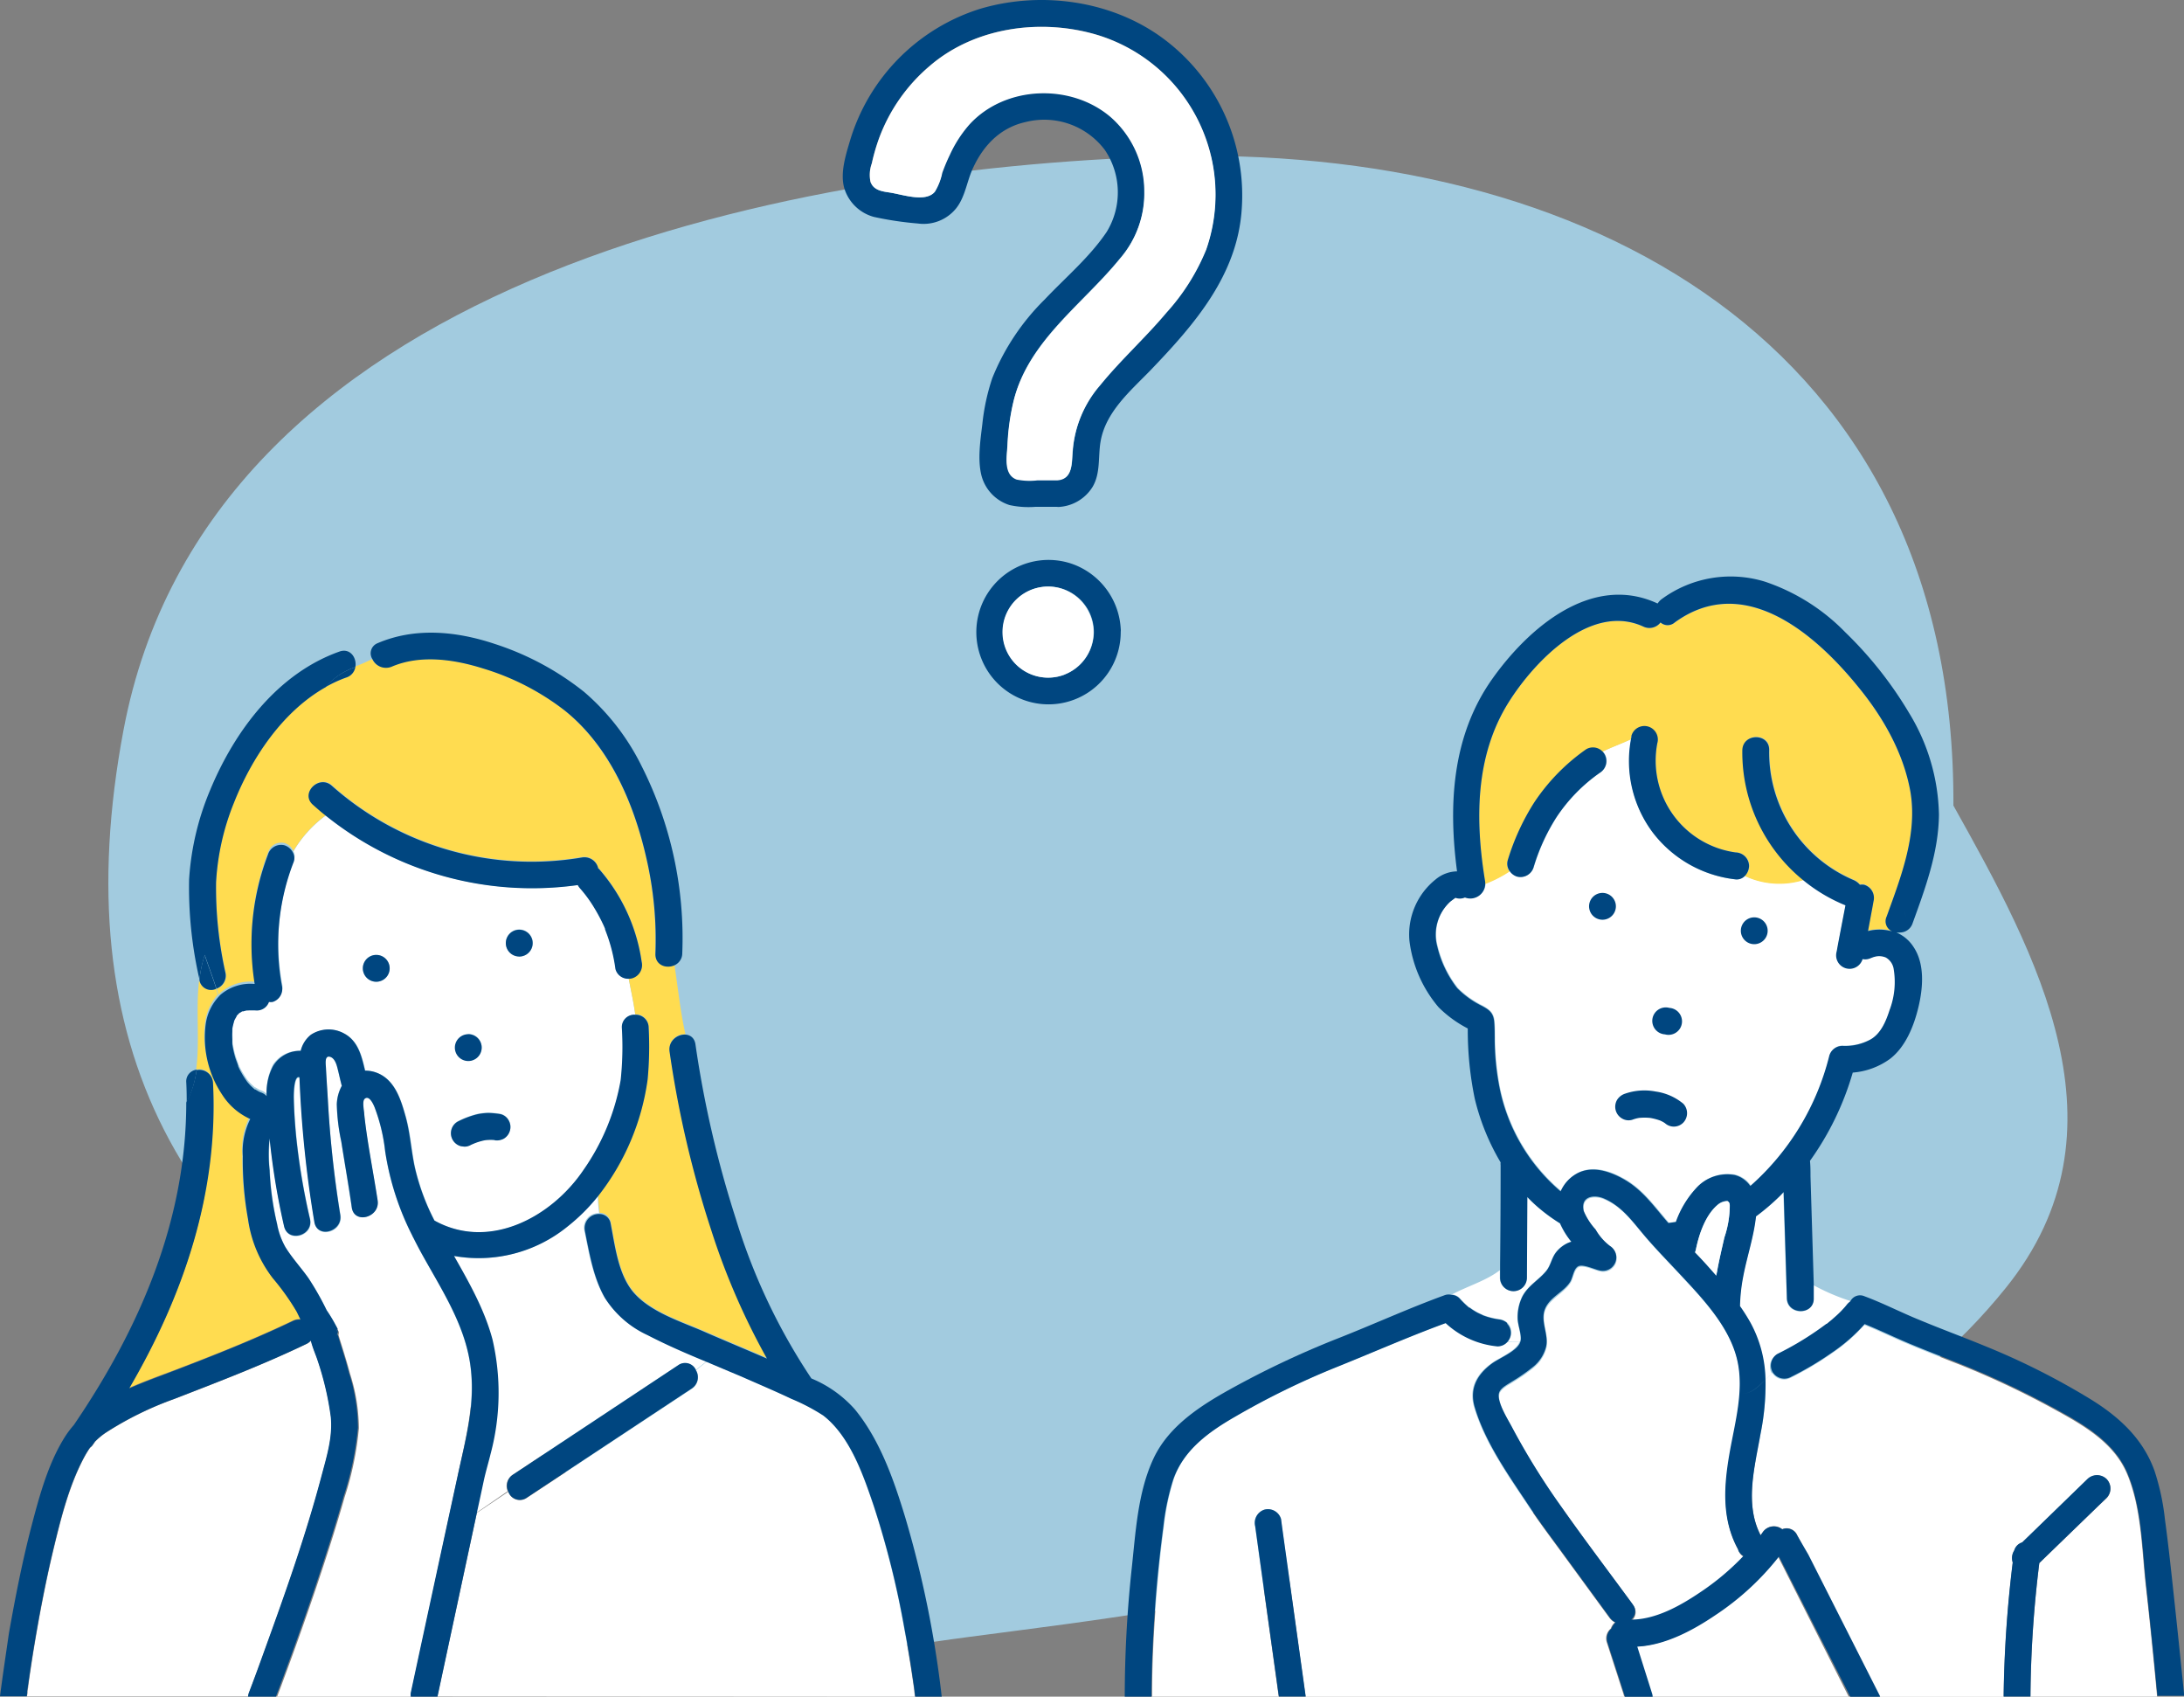 <svg xmlns="http://www.w3.org/2000/svg" viewBox="0 0 293.13 227.66"><rect x="0" y="0" width="293.13" height="227.66" fill="#808080" stroke="none"/><defs><style>.cls-1{fill:#a2cbdf;}.cls-2{fill:#004680;}.cls-3{fill:#fff;}.cls-4{fill:#ffdc50;}.cls-5{fill:#78c8c8;}</style></defs><g id="レイヤー_2" data-name="レイヤー 2"><g id="レイヤー_1-2" data-name="レイヤー 1"><path class="cls-1" d="M16.57,98C27.84,38.05,104.36,22.64,156.18,21c56.58-1.76,106.31,24.87,106,87.09,11.18,20,24.15,43.56,7,64.76-25.82,32-59.15,24.45-94.72,38.77-10.48,4.22-37.88,7-49.06,8.67-26.26,3.87-43.08-21.67-64.21-32.53C24.17,168.75,8.62,140.28,16.57,98Z"/><path class="cls-2" d="M137.68,16.37a10.18,10.18,0,0,1,10.6,3.74,10.16,10.16,0,0,1,.26,11c-2.27,3.38-5.52,6.11-8.3,9.05a31.14,31.14,0,0,0-7.06,10.58,28.63,28.63,0,0,0-1.33,6.14c-.26,2.16-.66,4.75-.13,6.89a5.65,5.65,0,0,0,3.78,4,11.93,11.93,0,0,0,3.43.24l2.93,0a1.87,1.87,0,0,0,.42,0,5.7,5.7,0,0,0,4.35-2.66c1.1-1.83.74-4.05,1.08-6.07.67-4,4-6.81,6.68-9.57,5.89-6.14,11.68-12.74,12.27-21.63A26.19,26.19,0,0,0,156.48,5.44c-6.93-5.33-16.59-6.73-24.92-4.26a26.5,26.5,0,0,0-17.47,17.68c-.59,2-1.34,4.33-.78,6.37a5.71,5.71,0,0,0,4,3.88,44.74,44.74,0,0,0,5.89.88,5.61,5.61,0,0,0,5.15-2.06c1.23-1.56,1.43-3.71,2.29-5.48C132.05,19.43,134.33,17.1,137.68,16.37Zm-12.21,9.36c-1.24,1.49-4.37.35-6.07.1-1-.15-2.13-.3-2.56-1.41a4.52,4.52,0,0,1,.17-2.49,26.69,26.69,0,0,1,.93-3.25,23.28,23.28,0,0,1,6.88-9.86c6-5.16,14.83-6.37,22.33-4.17a22.39,22.39,0,0,1,14.74,28.76,28.63,28.63,0,0,1-5.33,8.45c-2.82,3.36-6.1,6.31-8.87,9.71A15.29,15.29,0,0,0,144,60.44c-.15,1.6.07,3.8-2.1,3.92l-2.64,0a8.87,8.87,0,0,1-2.77-.11c-1.81-.66-1.31-3.13-1.24-4.59a31,31,0,0,1,.84-6c2-8,9.26-12.86,14.24-19a13.45,13.45,0,0,0,3.29-9.07,13.26,13.26,0,0,0-4.54-10c-5.34-4.51-14.13-4.18-18.91,1a16.55,16.55,0,0,0-2.73,4.13c-.36.78-.69,1.58-1,2.38A7.79,7.79,0,0,1,125.47,25.73Z"/><path class="cls-2" d="M144,75.7a9.69,9.69,0,0,0-10.7,2.9,9.69,9.69,0,1,0,17.12,6.18,1.87,1.87,0,0,0,0-.42A9.81,9.81,0,0,0,144,75.7Zm-1.08,14.81a6.11,6.11,0,1,1,3.9-5.73A6.16,6.16,0,0,1,142.87,90.51Z"/><path class="cls-3" d="M233.35,208.11a.2.2,0,0,1,0-.08c-2.29-4.09-1.91-8.67-1.12-13.13.7-4,1.91-8.22,1-12.25-1-4.54-4.73-8.38-7.82-11.69-1.64-1.76-3.32-3.47-4.87-5.32s-2.9-3.72-5.18-4.69c-1.34-.58-3.21-.36-2.74,1.67a8.69,8.69,0,0,0,1.59,2.47,7.27,7.27,0,0,0,1.94,2.22,1.81,1.81,0,0,1-1.39,3.29c-.66-.13-2.28-.89-2.88-.56s-.71,1.49-1.07,2.07c-.86,1.4-2.82,2.17-3.41,3.71s.54,3.31.17,5a5.06,5.06,0,0,1-1.74,2.71,24.27,24.27,0,0,1-2.88,2c-.53.34-1.35.75-1.64,1.35-.52,1.1,1.09,3.61,1.64,4.66a95.5,95.5,0,0,0,6.47,10.48c3.16,4.51,6.51,8.91,9.76,13.35l.05.08a1.44,1.44,0,0,1-.24,2c3.32,0,6.6-1.86,9.3-3.69a34,34,0,0,0,5.77-4.85A1.7,1.7,0,0,1,233.35,208.11Z"/><path class="cls-3" d="M253.16,128.42a2.29,2.29,0,0,0-1.57-.08c-.24.06-.58.23-.37.12a1.77,1.77,0,0,1-1.19.17,1.8,1.8,0,0,1-3.47-1l.18-1q.48-2.61,1-5.21a22,22,0,0,1-5.69-3.39,10.88,10.88,0,0,1-7.9-.55A1.48,1.48,0,0,1,233,118a16.24,16.24,0,0,1-11.2-6.33,16,16,0,0,1-2.83-12.52c-1.3.61-2.64,1.08-3.86,1.68a2,2,0,0,1,.3.37,1.85,1.85,0,0,1-.64,2.46,22.27,22.27,0,0,0-5.85,6,26.65,26.65,0,0,0-3.05,6.68,1.84,1.84,0,0,1-2.21,1.26,1.86,1.86,0,0,1-1-.75,16.69,16.69,0,0,1-3.26,1.67,2,2,0,0,1-2.72,1.83,1.73,1.73,0,0,1-1.25.05l-.05,0s-.58.42-.74.57a6,6,0,0,0-1.69,5.89,14.61,14.61,0,0,0,2.7,5.66,12.29,12.29,0,0,0,3.32,2.38c.89.52,1.48.9,1.62,2,.09.75.05,1.55.08,2.31a35.09,35.09,0,0,0,.66,6.71,24.59,24.59,0,0,0,8.21,13.88,5,5,0,0,1,2.37-2.49c2.08-1,4.5-.1,6.35,1,2.41,1.44,3.93,3.67,5.74,5.74l1-.14a13.2,13.2,0,0,1,2.71-4.52,5.62,5.62,0,0,1,5.18-1.79,3.63,3.63,0,0,1,2.11,1.48,34.36,34.36,0,0,0,10.6-17.48,1.82,1.82,0,0,1,1.73-1.32,7.1,7.1,0,0,0,3.81-.86c1.41-.83,2.09-2.52,2.57-4a10.63,10.63,0,0,0,.59-5.49A2.15,2.15,0,0,0,253.16,128.42Z"/><path class="cls-4" d="M253.22,123c1.92-5.33,4.2-11,3.18-16.81-.91-5.18-3.66-9.89-6.94-13.94-5.84-7.23-15.41-15.46-24.68-8.71a1.44,1.44,0,0,1-1.91,0,1.88,1.88,0,0,1-2.29.56c-7.14-3.29-14.7,4.73-18.1,10.16-4.54,7.24-4.49,15.94-3.14,24.1a2.25,2.25,0,0,1,0,.26,16.69,16.69,0,0,0,3.26-1.67,1.71,1.71,0,0,1-.25-1.47,31.29,31.29,0,0,1,3.53-7.71,26.75,26.75,0,0,1,7-7.17,1.78,1.78,0,0,1,2.16.28c1.22-.6,2.56-1.07,3.86-1.68,0-.12,0-.24.05-.36a1.8,1.8,0,1,1,3.47,1A12.43,12.43,0,0,0,233,114.38a1.84,1.84,0,0,1,1.8,1.8,2,2,0,0,1-.63,1.36,10.88,10.88,0,0,0,7.9.55,22.09,22.09,0,0,1-8.17-17.47c.06-2.32,3.66-2.32,3.6,0A18.6,18.6,0,0,0,248.71,118a2.32,2.32,0,0,1,.92.66,1.81,1.81,0,0,1,.57,0,1.84,1.84,0,0,1,1.26,2.21l-.18,1c-.19,1-.37,2-.56,3a6.21,6.21,0,0,1,3.26.05A1.48,1.48,0,0,1,253.22,123Z"/><path class="cls-5" d="M195.4,120.42Z"/><path class="cls-5" d="M45.25,178.74s0,.08,0,.13a1.72,1.72,0,0,0-.08-.48S45.16,178.53,45.25,178.74Z"/><path class="cls-5" d="M45.21,179.28a1.46,1.46,0,0,0,.11-.28l0-.13A1.75,1.75,0,0,1,45.21,179.28Z"/><path class="cls-3" d="M85.26,136.16c-.21-1.62-.58-3.24-.88-4.85A1.75,1.75,0,0,1,82.65,130a22.3,22.3,0,0,0-.65-3.13c-.14-.5-.3-1-.48-1.48l-.27-.73a.56.56,0,0,0,0-.08v0l-.15-.35a23.92,23.92,0,0,0-1.53-2.82,17.49,17.49,0,0,0-1.71-2.27,2.55,2.55,0,0,1-.27-.4,44.23,44.23,0,0,1-33.84-9.33,16.07,16.07,0,0,0-4.36,4.81,1.51,1.51,0,0,1,.07,1.14,30.49,30.49,0,0,0-1.6,16.61,1.83,1.83,0,0,1-1.25,2.21,2,2,0,0,1-.48,0,1.72,1.72,0,0,1-1.66,1.14,10.6,10.6,0,0,0-1.26,0h0l-.1,0-.46.12-.07,0-.06,0a1.36,1.36,0,0,1-.35.21l-.09.09-.29.3,0,.06-.21.37-.06.11c0,.1-.07.19-.09.28a9.08,9.08,0,0,0-.22.9h0v0l0,.42a8.68,8.68,0,0,0,0,1l0,.45c0,.07,0,.16,0,.21a13,13,0,0,0,.42,1.87c.11.35.24.69.36,1v0a.3.3,0,0,1,0,.08c.07.15.13.29.2.43a13.06,13.06,0,0,0,1,1.64,1.71,1.71,0,0,0,.11.14l.32.36c.19.19.4.37.6.55h0l.07,0,.38.23.15.08.19.08a1.84,1.84,0,0,1,.81.51,7.68,7.68,0,0,1,.84-4A4.23,4.23,0,0,1,40.36,141a3.92,3.92,0,0,1,1.41-2.14,4.31,4.31,0,0,1,4.44-.18c1.9,1,2.37,3,2.83,5a4.14,4.14,0,0,1,1.43.23c2.53.86,3.33,3.56,4,5.88s.75,4.53,1.23,6.78a30.1,30.1,0,0,0,2.65,7.22c7.31,4.06,15.68-.39,20-6.77a30,30,0,0,0,5-12.06,41.46,41.46,0,0,0,.16-7.05A1.66,1.66,0,0,1,85.26,136.16ZM50.5,131.73a1.8,1.8,0,0,1,0-3.6A1.8,1.8,0,0,1,50.5,131.73Zm12.35,7a1.8,1.8,0,0,1,0,3.6A1.8,1.8,0,0,1,62.85,138.77Zm5.59,12.94a1.82,1.82,0,0,1-.82,1.08,2,2,0,0,1-1.32.19l.25,0a6.54,6.54,0,0,0-1.4,0,7.67,7.67,0,0,0-1.55.46l-.37.16a1.7,1.7,0,0,1-.9.25l-.48-.06a1.8,1.8,0,0,1-1.26-2.22,1.78,1.78,0,0,1,.83-1.07,12.1,12.1,0,0,1,2.65-1,7.78,7.78,0,0,1,1.52-.17,10.84,10.84,0,0,1,1.6.16,1.7,1.7,0,0,1,1.07.82A1.78,1.78,0,0,1,68.44,151.71Zm1.25-23.36a1.8,1.8,0,0,1,0-3.6A1.8,1.8,0,0,1,69.69,128.35Z"/><path class="cls-4" d="M87.94,127.92a48.37,48.37,0,0,0-1.21-12.8c-1.68-7.36-5-15-11-19.85A33.86,33.86,0,0,0,64.8,89.66c-3.91-1.22-8.43-1.9-12.31-.23a2,2,0,0,1-2.54-1,24.68,24.68,0,0,1-2.26,1A1.76,1.76,0,0,1,46.5,90.9a17.39,17.39,0,0,0-2.84,1.31,4.34,4.34,0,0,0-.57,1.14,4.34,4.34,0,0,1,.57-1.14c-5.78,3.26-9.93,9.54-12.3,15.51A33.22,33.22,0,0,0,29,118.38a52,52,0,0,0,1.3,12.18,1.84,1.84,0,0,1-1.21,2.11c.08.28.16.55.23.82.1-.1.18-.21.29-.31a6.17,6.17,0,0,1,4.59-1.45,33.74,33.74,0,0,1,1.78-17.35,1.84,1.84,0,0,1,2.21-1.26,1.93,1.93,0,0,1,1.19,1.07,16.07,16.07,0,0,1,4.36-4.81c-.58-.47-1.15-.95-1.71-1.45-1.73-1.55.83-4.09,2.55-2.54A40.35,40.35,0,0,0,78.1,115a1.9,1.9,0,0,1,2.2,1.5l.06,0a24.07,24.07,0,0,1,5.76,12.49,1.85,1.85,0,0,1-1.25,2.21,2,2,0,0,1-.49.05c.3,1.61.67,3.23.88,4.85a1.73,1.73,0,0,1,1.8,1.73,47,47,0,0,1-.15,7,32.46,32.46,0,0,1-6.6,15.57c0,.78.08,1.56.18,2.34A1.51,1.51,0,0,1,82,164.11c.59,3,1,6.74,3,9.15,2.25,2.69,6.38,4,9.46,5.31,2.83,1.24,5.69,2.42,8.52,3.65a93.7,93.7,0,0,1-7.51-17.33A141.39,141.39,0,0,1,89.87,141,2,2,0,0,1,92,138.78c-.7-3.1-1-6.21-1.48-9.32A1.72,1.72,0,0,1,87.94,127.92Z"/><path class="cls-3" d="M281.54,202.15l-7.83,7.58a153.51,153.51,0,0,0-1.19,17.93h17q-.7-7.6-1.55-15.19c-.52-4.77-.58-10.23-2.49-14.72-1.69-4-5.52-6.31-9.15-8.31a116.4,116.4,0,0,0-13.25-6.31c-2.56-1-5.15-2-7.67-3.08-1.73-.75-3.44-1.57-5.18-2.27a23.38,23.38,0,0,1-4.4,3.84,42,42,0,0,1-5.48,3.25,1.85,1.85,0,0,1-2.47-.64v0c-.31.25-.61.55-.91.84a33.34,33.34,0,0,1-.66,7.25c-.8,4.42-2.22,9.43,0,13.66l.25-.35a1.81,1.81,0,0,1,2.65-.45,1.54,1.54,0,0,1,2,.79l1.34,2.63,9.5,18.76c.05.11.09.22.13.32h16.75a162.14,162.14,0,0,1,1.22-18,1.88,1.88,0,0,1,.2-1.6,1.6,1.6,0,0,1,1.07-1.09l.34-.33,8.43-8.18a1.85,1.85,0,0,1,2.55,0,1.82,1.82,0,0,1,0,2.55Z"/><path class="cls-3" d="M238.54,181.76a40.9,40.9,0,0,0,5.23-3.07c.45-.31.89-.63,1.32-.95h0l.05,0,.35-.29q.28-.22.57-.48a14.68,14.68,0,0,0,1.07-1l.45-.49.2-.24h0v0a2.46,2.46,0,0,1,.51-.51l.1-.15a28.39,28.39,0,0,1-5-2.14c0,.6,0,1.19,0,1.79.08,2.32-3.53,2.31-3.6,0,0-.78,0-1.56-.07-2.34q-.18-6-.37-11.89l-.46.48a30.42,30.42,0,0,1-3.25,2.78c-.29,2.74-1.23,5.45-1.73,8.14a23.49,23.49,0,0,0-.42,3.9,25,25,0,0,1,1.42,2.25,16.53,16.53,0,0,1,2,7.6c.3-.29.6-.59.91-.84A1.81,1.81,0,0,1,238.54,181.76Z"/><path class="cls-3" d="M204,180a1.59,1.59,0,0,0,.07-.2c.1-.92-.41-2-.41-3a6.29,6.29,0,0,1,.63-2.83c.76-1.47,2.15-2.2,3.19-3.42.63-.75.73-1.76,1.35-2.54a4.29,4.29,0,0,1,1.59-1.24,4,4,0,0,1,.45-.16,10.75,10.75,0,0,1-1.52-2.47,23.14,23.14,0,0,1-2.62-1.88,19.75,19.75,0,0,1-1.77-1.65l-.06,10.83a1.8,1.8,0,0,1-3.6,0v-1c-1.82,1.41-4.33,2.13-6.44,3.26h.08a1.56,1.56,0,0,1,1,.5,11.91,11.91,0,0,0,1.25,1.21l.06,0,.37.26c.23.15.46.29.7.42l.71.34.15.06.38.13a10.12,10.12,0,0,0,1.63.37,2,2,0,0,1,1.14.51,1.79,1.79,0,0,1,0,2.52A8.68,8.68,0,0,0,204,180Z"/><path class="cls-3" d="M217.87,227.22c-.74-2.3-1.49-4.6-2.23-6.9a1.72,1.72,0,0,1,.55-1.8,2,2,0,0,1,.56-.83,2,2,0,0,1-.73-.6l-6.85-9.37c-1.41-1.92-2.82-3.82-4.13-5.79-2.68-4-5.8-8.42-7.19-13.11-.75-2.51.3-4.43,2.33-5.89,1-.75,3.4-1.68,3.77-2.93a8.68,8.68,0,0,1-1.62.07l0,0a1.75,1.75,0,0,1-1.27.53,12.3,12.3,0,0,1-5.12-1.72,14.67,14.67,0,0,0-2.83-.35,14.67,14.67,0,0,1,2.83.35,10.7,10.7,0,0,1-1.83-1.4c-5,1.86-9.93,4-14.89,6a105.9,105.9,0,0,0-13.36,6.55c-3.54,2-7,4.47-8.33,8.48a32.81,32.81,0,0,0-1.3,6.21c-.44,3.3-.79,6.62-1.05,9.93-.33,4.31-.56,8.64-.55,13h17c-.1-.66-.19-1.32-.28-2q-1.45-10.44-2.9-20.86a1.86,1.86,0,0,1,1.25-2.22,1.83,1.83,0,0,1,2.22,1.26c.13,1,.27,2,.41,3q1.46,10.43,2.9,20.84H218Z"/><path class="cls-5" d="M254.81,125.25s.06-.08.08-.12a2.17,2.17,0,0,1-.36,0Z"/><path class="cls-3" d="M122.8,227.66a.11.11,0,0,0,0,0l-.09-.72v-.07l-.06-.47c-.06-.39-.11-.77-.17-1.15-.33-2.3-.72-4.59-1.15-6.87a120.12,120.12,0,0,0-4.1-16.39c-1.4-4.14-3.18-9.33-6.78-12.12a26.66,26.66,0,0,0-4.3-2.25c-2.22-1-4.47-2-6.73-3-1.51-.65-3-1.28-4.56-1.92l-1.45,1.17a1.81,1.81,0,0,1-.55,2.48L70.69,201a1.63,1.63,0,0,1-2.47-.84L64,203q-2.64,12.32-5.3,24.62Z"/><path class="cls-3" d="M68.88,197.85,91,183.2a1.59,1.59,0,0,1,2.37.63l1.45-1.17c-2.69-1.12-5.37-2.28-8-3.62a13.36,13.36,0,0,1-5.72-5c-1.55-2.71-2.08-6-2.69-9a1.91,1.91,0,0,1,2-2.25c-.1-.78-.15-1.56-.18-2.34a25.12,25.12,0,0,1-4.16,4.15,18.88,18.88,0,0,1-15.22,3.93c2,3.59,4.09,7.2,5.16,11.2a31.77,31.77,0,0,1-.25,15.35c-.29,1.2-.65,2.37-.91,3.57-.31,1.46-.62,2.91-.94,4.36l4.23-2.92A1.78,1.78,0,0,1,68.88,197.85Z"/><path class="cls-4" d="M28.57,145.24c.71,14.76-3.95,28.54-11.25,41,2-.9,4.1-1.64,6-2.36,5.44-2.07,10.77-4.18,16-6.69a1.89,1.89,0,0,1,1-.18c-.17-.35-.34-.71-.52-1.07a33.31,33.31,0,0,0-3.26-4.75,16.7,16.7,0,0,1-3.32-7.93,44.15,44.15,0,0,1-.7-8.43,9.68,9.68,0,0,1,1-5,8.65,8.65,0,0,1-3.74-3.22,13.79,13.79,0,0,1-2.24-9.5,6.82,6.82,0,0,1,1.69-3.64c-.07-.27-.15-.54-.23-.82a1.58,1.58,0,0,1-2.26-1.15l0-.08c-.5,4,.11,8.24-.41,12.09A1.84,1.84,0,0,1,28.57,145.24Z"/><path class="cls-3" d="M35.59,221.3c2.76-7.61,5.48-15.28,7.56-23.11.74-2.79,1.56-5.37,1.28-8.1a40.39,40.39,0,0,0-1.8-7.64c-.18-.59-.64-1.6-.88-2.58a1.71,1.71,0,0,1-.6.46c-5.82,2.78-11.75,5.06-17.77,7.39a44.66,44.66,0,0,0-9.17,4.52,9.14,9.14,0,0,0-1.44,1.2l-.27.39a1.61,1.61,0,0,1-.4.42,13.73,13.73,0,0,0-.83,1.37c-2,3.79-3.08,8.12-4.08,12.27-1.08,4.5-1.94,9.06-2.69,13.63-.25,1.54-.48,3.09-.7,4.64,0,.27-.08.54-.11.82l0,.09v.11l-.06.43a.43.43,0,0,1,0,0H33.33a1.73,1.73,0,0,1,.11-.52C34.18,225.2,34.89,223.25,35.59,221.3Z"/><path class="cls-3" d="M63.09,183c-.79-5.38-3.88-10.05-6.46-14.71-.41-.74-.79-1.47-1.16-2.21a1.26,1.26,0,0,1-.13-.26,37.18,37.18,0,0,1-3.66-11.35,24,24,0,0,0-1.42-5.91c-.19-.46-.72-1.62-1.31-1.15-.41.33-.13,1.62-.08,2.09.37,3.6,1.22,7.78,1.8,11.57.34,2.27-3.13,3.24-3.47.95-.45-2.95-.94-5.9-1.41-8.86a26.57,26.57,0,0,1-.6-5,5.6,5.6,0,0,1,.67-2.47c-.21-.76-.36-1.53-.56-2.29-.14-.59-.37-1.35-.94-1.58-.93-.38-.64,1.13-.62,1.66.07,1.32.16,2.63.24,3.95a146.65,146.65,0,0,0,1.73,15.64c.39,2.27-3.08,3.23-3.47,1a152.21,152.21,0,0,1-2-19.42c-.78-.37-.77,2.4-.77,2.66,0,1.72.15,3.44.31,5.16a89.43,89.43,0,0,0,1.86,11.15c.51,2.26-3,3.22-3.47,1a95.63,95.63,0,0,1-1.94-11.77,19.69,19.69,0,0,0,0,4.25,38.19,38.19,0,0,0,1,7.22,9.94,9.94,0,0,0,1.11,3.09c.91,1.48,2.09,2.76,3.1,4.17a38.35,38.35,0,0,1,2.45,4.32,20.14,20.14,0,0,1,1.44,2.45s0,.07,0,.11.24.17.11.61l0,.08c.13.44.27.88.41,1.33.4,1.27.79,2.55,1.13,3.84a24.45,24.45,0,0,1,1.19,7.33,41.93,41.93,0,0,1-1.92,9.25c-1.13,4-2.43,8-3.77,12q-2.53,7.47-5.32,14.86h18a1.86,1.86,0,0,1,0-.52q1.44-6.66,2.87-13.32,1.68-7.84,3.37-15.69C62.46,193.08,63.86,188.22,63.09,183Z"/><path class="cls-3" d="M238.64,208.85a36.18,36.18,0,0,1-8.58,7.89c-3,2-6.71,4-10.44,4.19l2,6.33a1.87,1.87,0,0,1,.07.4h26.44l-.57-1.13Z"/><path class="cls-2" d="M126.39,227.61a140.58,140.58,0,0,0-4.89-24c-1.52-5-3.38-10.38-6.77-14.51a15.88,15.88,0,0,0-5.83-4.14,81.05,81.05,0,0,1-10.15-21.46,142.85,142.85,0,0,1-5.41-23.38c-.34-2.28-3.81-1.31-3.47,1a141.39,141.39,0,0,0,5.56,23.85,93.7,93.7,0,0,0,7.51,17.33c-2.83-1.23-5.69-2.41-8.52-3.65-3.08-1.34-7.21-2.62-9.46-5.31-2-2.41-2.42-6.18-3-9.15a1.51,1.51,0,0,0-1.46-1.29,13.7,13.7,0,0,0,2.2,6.13,13.7,13.7,0,0,1-2.2-6.13,1.91,1.91,0,0,0-2,2.25c.61,3,1.14,6.28,2.69,9a13.36,13.36,0,0,0,5.72,5c2.59,1.34,5.27,2.5,8,3.62l1.94-1.56-1.94,1.56c1.52.64,3,1.27,4.56,1.92,2.26,1,4.51,1.94,6.73,3a26.66,26.66,0,0,1,4.3,2.25c3.6,2.79,5.38,8,6.78,12.12a120.12,120.12,0,0,1,4.1,16.39c.43,2.28.82,4.57,1.15,6.87.06.38.11.76.17,1.15l.06.47v.07l.09.72a.11.11,0,0,1,0,0h3.59S126.4,227.63,126.39,227.61Z"/><path class="cls-2" d="M25,145.24c.05.91.06,1.81.06,2.7a13.1,13.1,0,0,0,1.33-4.41A1.58,1.58,0,0,0,25,145.24Z"/><path class="cls-2" d="M87.06,137.89a1.73,1.73,0,0,0-1.8-1.73,14,14,0,0,1-.17,5.19,14,14,0,0,0,.17-5.19,1.66,1.66,0,0,0-1.8,1.73,41.46,41.46,0,0,1-.16,7.05,30,30,0,0,1-5,12.06c-4.32,6.38-12.69,10.83-20,6.77a30.1,30.1,0,0,1-2.65-7.22c-.48-2.25-.61-4.56-1.23-6.78s-1.45-5-4-5.88a4.14,4.14,0,0,0-1.43-.23c-.46-1.94-.93-4-2.83-5a4.31,4.31,0,0,0-4.44.18A3.92,3.92,0,0,0,40.36,141a4.23,4.23,0,0,0-3.73,2.08,7.68,7.68,0,0,0-.84,4,1.84,1.84,0,0,0-.81-.51l-.19-.08-.15-.08-.38-.23-.07,0h0c-.2-.18-.41-.36-.6-.55l-.32-.36a1.71,1.71,0,0,1-.11-.14,13.06,13.06,0,0,1-1-1.64c-.07-.14-.13-.28-.2-.43a.3.3,0,0,0,0-.08v0c-.12-.34-.25-.68-.36-1a13,13,0,0,1-.42-1.87s0-.14,0-.21l0-.45a8.68,8.68,0,0,1,0-1l0-.42v0h0a9.08,9.08,0,0,1,.22-.9c0-.09.06-.18.09-.28l.06-.11.21-.37,0-.06.29-.3.09-.09a1.36,1.36,0,0,0,.35-.21l.06,0,.07,0,.46-.12.1,0h0a10.6,10.6,0,0,1,1.26,0,1.72,1.72,0,0,0,1.66-1.14,2,2,0,0,0,.48,0,1.83,1.83,0,0,0,1.25-2.21,30.49,30.49,0,0,1,1.6-16.61,1.51,1.51,0,0,0-.07-1.14,20.56,20.56,0,0,0-2.25,5.56,20.56,20.56,0,0,1,2.25-5.56,1.93,1.93,0,0,0-1.19-1.07,1.84,1.84,0,0,0-2.21,1.26,33.74,33.74,0,0,0-1.78,17.35,6.17,6.17,0,0,0-4.59,1.45c-.11.1-.19.21-.29.31a15.43,15.43,0,0,1,.61,4.26,15.43,15.43,0,0,0-.61-4.26,6.82,6.82,0,0,0-1.69,3.64,13.79,13.79,0,0,0,2.24,9.5,8.65,8.65,0,0,0,3.74,3.22,9.68,9.68,0,0,0-1,5,44.15,44.15,0,0,0,.7,8.43,16.7,16.7,0,0,0,3.32,7.93A33.31,33.31,0,0,1,39.82,176c.18.36.35.72.52,1.07a1.89,1.89,0,0,0-1,.18c-5.26,2.51-10.59,4.62-16,6.69-1.88.72-3.95,1.46-6,2.36,7.3-12.49,12-26.27,11.25-41a1.84,1.84,0,0,0-2.21-1.71A13.1,13.1,0,0,1,25,147.94c0,15.84-6.26,30.31-15.1,43.28a12.75,12.75,0,0,0-1.1,1.44c-2.33,3.63-3.52,8.09-4.6,12.22-1.22,4.69-2.15,9.47-3,14.25C.79,222,.36,224.78,0,227.61v0H3.59a.43.43,0,0,0,0,0l.06-.43v-.11l0-.09c0-.28.07-.55.11-.82.22-1.55.45-3.1.7-4.64.75-4.57,1.61-9.13,2.69-13.63,1-4.15,2.07-8.48,4.08-12.27a13.73,13.73,0,0,1,.83-1.37,1.61,1.61,0,0,0,.4-.42l.27-.39a9.14,9.14,0,0,1,1.44-1.2,44.66,44.66,0,0,1,9.17-4.52c6-2.33,12-4.61,17.77-7.39a1.71,1.71,0,0,0,.6-.46c.24,1,.7,2,.88,2.58a40.39,40.39,0,0,1,1.8,7.64c.28,2.73-.54,5.31-1.28,8.1-2.08,7.83-4.8,15.5-7.56,23.11-.7,1.95-1.41,3.9-2.15,5.84a1.73,1.73,0,0,0-.11.52h3.74q2.79-7.38,5.32-14.86c1.34-4,2.64-8,3.77-12a41.93,41.93,0,0,0,1.92-9.25,24.45,24.45,0,0,0-1.19-7.33c-.34-1.29-.73-2.57-1.13-3.84-.14-.45-.28-.89-.41-1.33l0-.08a1.46,1.46,0,0,1-.11.28,1.75,1.75,0,0,0,.08-.41c0-.05,0-.09,0-.13-.09-.21-.08-.32,0-.35s0-.07,0-.11a20.14,20.14,0,0,0-1.44-2.45,38.35,38.35,0,0,0-2.45-4.32c-1-1.41-2.19-2.69-3.1-4.17a9.94,9.94,0,0,1-1.11-3.09,38.19,38.19,0,0,1-1-7.22,19.69,19.69,0,0,1,0-4.25,95.63,95.63,0,0,0,1.94,11.77c.51,2.26,4,1.3,3.47-1a89.43,89.43,0,0,1-1.86-11.15c-.16-1.72-.27-3.44-.31-5.16,0-.26,0-3,.77-2.66a152.21,152.21,0,0,0,2,19.42c.39,2.27,3.86,1.31,3.47-1A146.65,146.65,0,0,1,44,147.44c-.08-1.32-.17-2.63-.24-3.95,0-.53-.31-2,.62-1.66.57.23.8,1,.94,1.58.2.76.35,1.53.56,2.29a5.6,5.6,0,0,0-.67,2.47,26.57,26.57,0,0,0,.6,5c.47,3,1,5.91,1.41,8.86.34,2.29,3.81,1.32,3.47-.95-.58-3.79-1.43-8-1.8-11.57,0-.47-.33-1.76.08-2.09.59-.47,1.12.69,1.31,1.15a24,24,0,0,1,1.42,5.91,37.18,37.18,0,0,0,3.66,11.35,1.26,1.26,0,0,0,.13.26c.37.74.75,1.47,1.16,2.21,2.58,4.66,5.67,9.33,6.46,14.71s-.63,10.12-1.72,15.17Q59.69,206,58,213.82q-1.44,6.66-2.87,13.32a1.86,1.86,0,0,0,0,.52h3.59Q61.35,215.36,64,203l-2.43,1.69L64,203c.32-1.45.63-2.9.94-4.36.26-1.2.62-2.37.91-3.57a31.77,31.77,0,0,0,.25-15.35c-1.07-4-3.12-7.61-5.16-11.2a18.88,18.88,0,0,0,15.22-3.93,25.12,25.12,0,0,0,4.16-4.15c0-.78,0-1.55,0-2.33,0,.78,0,1.55,0,2.33a32.46,32.46,0,0,0,6.6-15.57A47,47,0,0,0,87.06,137.89Z"/><path class="cls-2" d="M45.29,178.87l0,.13c.13-.44,0-.66-.11-.61A1.72,1.72,0,0,1,45.29,178.87Z"/><path class="cls-2" d="M69.69,124.75a1.8,1.8,0,0,0,0,3.6A1.8,1.8,0,0,0,69.69,124.75Z"/><path class="cls-2" d="M50.5,131.73a1.8,1.8,0,0,0,0-3.6A1.8,1.8,0,0,0,50.5,131.73Z"/><path class="cls-2" d="M26.77,131.44l0,.08a1.58,1.58,0,0,0,2.26,1.15c-.44-1.41-1-2.83-1.56-4.52A16.8,16.8,0,0,0,26.77,131.44Z"/><path class="cls-2" d="M43.66,92.21A17.39,17.39,0,0,1,46.5,90.9a1.76,1.76,0,0,0,1.19-1.38A9,9,0,0,0,43.66,92.21Z"/><path class="cls-2" d="M47.69,89.52c.24-1.21-.67-2.62-2.14-2.09C37.24,90.38,31.49,98.09,28.21,106a36.76,36.76,0,0,0-2.83,12,55.14,55.14,0,0,0,1.39,13.42,16.8,16.8,0,0,1,.72-3.29c.56,1.69,1.12,3.11,1.56,4.52a1.84,1.84,0,0,0,1.21-2.11A52,52,0,0,1,29,118.38a33.22,33.22,0,0,1,2.4-10.66c2.37-6,6.52-12.25,12.3-15.51A9,9,0,0,1,47.69,89.52Z"/><path class="cls-2" d="M86.09,102.74a31.34,31.34,0,0,0-7.69-9.9,38,38,0,0,0-12-6.44c-5.13-1.71-10.7-2.26-15.76-.08A1.45,1.45,0,0,0,50,88.47a7.24,7.24,0,0,0,1.54-1.12A7.24,7.24,0,0,1,50,88.47a2,2,0,0,0,2.54,1c3.88-1.67,8.4-1,12.31.23a33.86,33.86,0,0,1,10.91,5.61c6.05,4.81,9.34,12.49,11,19.85a48.37,48.37,0,0,1,1.21,12.8c-.08,2,2.45,2.25,3.31.92-.1-1.43-.16-2.86-.16-4.29,0,1.43.06,2.86.16,4.29a1.68,1.68,0,0,0,.29-.92A51.2,51.2,0,0,0,86.09,102.74Z"/><path class="cls-2" d="M172.35,206.82c-.14-1-.28-2-.41-3a1.83,1.83,0,0,0-2.22-1.26,1.86,1.86,0,0,0-1.25,2.22q1.44,10.43,2.9,20.86c.09.66.18,1.32.28,2h3.6Q173.8,217.25,172.35,206.82Z"/><path class="cls-2" d="M291.77,214.15c-.37-3.43-.73-6.86-1.2-10.28a31.44,31.44,0,0,0-1.4-6.52c-1.54-4.29-4.71-7.2-8.51-9.56a96.83,96.83,0,0,0-14.2-7.16c-2.93-1.21-5.91-2.3-8.83-3.52-2.47-1-4.88-2.25-7.39-3.18a1.46,1.46,0,0,0-1.82.55,16.79,16.79,0,0,1,3.47,1.67,16.79,16.79,0,0,0-3.47-1.67l-.1.15a2.46,2.46,0,0,0-.51.51v0h0l-.2.24-.45.49a14.68,14.68,0,0,1-1.07,1q-.28.26-.57.48l-.35.29-.05,0h0c-.43.32-.87.64-1.32.95a40.9,40.9,0,0,1-5.23,3.07,1.81,1.81,0,0,0-.65,2.45,3.08,3.08,0,0,1,2-.86,3.08,3.08,0,0,0-2,.86v0a1.85,1.85,0,0,0,2.47.64,42,42,0,0,0,5.48-3.25,23.38,23.38,0,0,0,4.4-3.84c1.74.7,3.45,1.52,5.18,2.27,2.52,1.09,5.11,2.06,7.67,3.08a116.4,116.4,0,0,1,13.25,6.31c3.63,2,7.46,4.33,9.15,8.31,1.91,4.49,2,9.95,2.49,14.72q.84,7.59,1.55,15.19h3.6Q292.5,220.91,291.77,214.15Z"/><path class="cls-2" d="M273.71,209.73l7.83-7.58,1.19-1.16a1.82,1.82,0,0,0,0-2.55,1.85,1.85,0,0,0-2.55,0l-8.43,8.18-.34.33a1.6,1.6,0,0,0-1.07,1.09,1.88,1.88,0,0,0-.2,1.6,162.14,162.14,0,0,0-1.22,18h3.6A153.51,153.51,0,0,1,273.71,209.73Z"/><path class="cls-2" d="M254.81,125.25a2.89,2.89,0,0,0-.52,1.7,2.89,2.89,0,0,1,.52-1.7l-.28-.13a2.17,2.17,0,0,0,.36,0c.62-.86,1.38-1.41.6-3,.78,1.57,0,2.12-.6,3a1.79,1.79,0,0,0,1.8-1.2c1.71-4.71,3.5-9.53,3.55-14.61a27.1,27.1,0,0,0-4-13.63,51.9,51.9,0,0,0-8.54-10.81,27.08,27.08,0,0,0-10.81-6.82A15.62,15.62,0,0,0,223,80.41a2,2,0,0,0-.5.55l-.06,0c-8.84-4.07-17.35,3.34-22.19,10.19-5.37,7.61-5.87,16.85-4.69,25.77a4.59,4.59,0,0,0-2.86,1.07,9.45,9.45,0,0,0-3.53,8.24,16.93,16.93,0,0,0,3.91,8.92A15.88,15.88,0,0,0,197,138a45.36,45.36,0,0,0,.94,9.43,30.75,30.75,0,0,0,3.47,8.54,1.64,1.64,0,0,0,0,.4q0,6.58-.07,13.19c0,.29,0,.59,0,.89a6.37,6.37,0,0,0,1.44-1.49,6.37,6.37,0,0,1-1.44,1.49v1a1.8,1.8,0,0,0,3.6,0l.06-10.83a19.75,19.75,0,0,0,1.77,1.65,23.14,23.14,0,0,0,2.62,1.88,10.75,10.75,0,0,0,1.52,2.47,4,4,0,0,0-.45.16,4.29,4.29,0,0,0-1.59,1.24c-.62.78-.72,1.79-1.35,2.54-1,1.22-2.43,1.95-3.19,3.42a6.29,6.29,0,0,0-.63,2.83c0,1,.51,2.08.41,3-.15,1.36-2.75,2.34-3.84,3.13-2,1.46-3.08,3.38-2.33,5.89,1.39,4.69,4.51,9.07,7.19,13.11,1.31,2,2.72,3.87,4.13,5.79l6.85,9.37a2,2,0,0,0,.73.6,2,2,0,0,0-.56.83,1.72,1.72,0,0,0-.55,1.8c.74,2.3,1.49,4.6,2.23,6.9l.14.44h3.72a1.87,1.87,0,0,0-.07-.4l-2-6.33c3.73-.17,7.47-2.18,10.44-4.19a36.18,36.18,0,0,0,8.58-7.89l9,17.68.57,1.13h4c0-.1-.08-.21-.13-.32l-9.5-18.76L241.2,206a1.54,1.54,0,0,0-2-.79,1.81,1.81,0,0,0-2.65.45l-.25.35c-2.18-4.23-.76-9.24,0-13.66a33.34,33.34,0,0,0,.66-7.25c-.93.93-1.85,1.9-3.09,1.9,1.24,0,2.16-1,3.09-1.9a16.53,16.53,0,0,0-2-7.6,25,25,0,0,0-1.42-2.25,23.49,23.49,0,0,1,.42-3.9c.5-2.69,1.44-5.4,1.73-8.14a30.42,30.42,0,0,0,3.25-2.78l.46-.48q.18,5.94.37,11.89c0,.78.05,1.56.07,2.34.07,2.31,3.68,2.32,3.6,0,0-.6,0-1.19,0-1.79a7.4,7.4,0,0,1-2.31-2.19,7.4,7.4,0,0,0,2.31,2.19L243,157.86c0-.7,0-1.4-.07-2.1a38.8,38.8,0,0,0,5.74-11.84,9.8,9.8,0,0,0,5-1.84c2.12-1.63,3.23-4.47,3.83-7s.86-5.72-.66-8A5.1,5.1,0,0,0,254.81,125.25ZM234,208.78a34,34,0,0,1-5.77,4.85c-2.7,1.83-6,3.68-9.3,3.69a1.44,1.44,0,0,0,.24-2l-.05-.08c-3.25-4.44-6.6-8.84-9.76-13.35a95.5,95.5,0,0,1-6.47-10.48c-.55-1.05-2.16-3.56-1.64-4.66.29-.6,1.11-1,1.64-1.35a24.27,24.27,0,0,0,2.88-2,5.06,5.06,0,0,0,1.74-2.71c.37-1.64-.78-3.36-.17-5s2.55-2.31,3.41-3.71c.36-.58.44-1.73,1.07-2.07s2.22.43,2.88.56a1.81,1.81,0,0,0,1.39-3.29,7.27,7.27,0,0,1-1.94-2.22,8.69,8.69,0,0,1-1.59-2.47c-.47-2,1.4-2.25,2.74-1.67,2.28,1,3.65,2.86,5.18,4.69s3.23,3.56,4.87,5.32c3.09,3.31,6.79,7.15,7.82,11.69.92,4-.29,8.28-1,12.25-.79,4.46-1.17,9,1.12,13.13a.2.2,0,0,0,0,.08A1.7,1.7,0,0,0,234,208.78Zm-2-47.53a.55.55,0,0,0,.1.15,1.34,1.34,0,0,1,.07.32,13.4,13.4,0,0,1-.72,4.28c-.36,1.55-.73,3.1-1,4.66,0,.16-.05.31-.08.47-.93-1.06-1.89-2.1-2.86-3.13a2.89,2.89,0,0,0,.11-.35c.41-2,1.28-4.6,2.91-6a2.08,2.08,0,0,1,1.35-.52S231.93,161.23,232,161.25Zm0-.07Zm0,0h0v0h0Zm21.63-25.7c-.48,1.5-1.16,3.19-2.57,4a7.1,7.1,0,0,1-3.81.86,1.82,1.82,0,0,0-1.73,1.32,34.36,34.36,0,0,1-10.6,17.48,3.63,3.63,0,0,0-2.11-1.48,5.62,5.62,0,0,0-5.18,1.79,13.2,13.2,0,0,0-2.71,4.52l-1,.14c-1.81-2.07-3.33-4.3-5.74-5.74-1.85-1.1-4.27-2-6.35-1a5,5,0,0,0-2.37,2.49A24.59,24.59,0,0,1,201.27,146a35.09,35.09,0,0,1-.66-6.71c0-.76,0-1.56-.08-2.31-.14-1.14-.73-1.52-1.62-2a12.29,12.29,0,0,1-3.32-2.38,14.61,14.61,0,0,1-2.7-5.66,6,6,0,0,1,1.69-5.89c.16-.15.72-.54.74-.57l.05,0a1.73,1.73,0,0,0,1.25-.05,2,2,0,0,0,2.72-1.83,5.89,5.89,0,0,1-3.85,0,5.89,5.89,0,0,0,3.85,0,2.25,2.25,0,0,0,0-.26c-1.35-8.16-1.4-16.86,3.14-24.1,3.4-5.43,11-13.45,18.1-10.16a1.88,1.88,0,0,0,2.29-.56,1.44,1.44,0,0,0,1.91,0c9.27-6.75,18.84,1.48,24.68,8.71,3.28,4,6,8.76,6.94,13.94,1,5.77-1.26,11.48-3.18,16.81a1.48,1.48,0,0,0,.76,2,6.21,6.21,0,0,0-3.26-.05c.19-1,.37-2,.56-3l.18-1a1.84,1.84,0,0,0-1.26-2.21,1.81,1.81,0,0,0-.57,0,2.32,2.32,0,0,0-.92-.66,18.6,18.6,0,0,1-11.26-17.4c.06-2.32-3.54-2.32-3.6,0A22.09,22.09,0,0,0,242,118.09a7.23,7.23,0,0,0,1.47-.74,7.23,7.23,0,0,1-1.47.74,22,22,0,0,0,5.69,3.39q-.5,2.59-1,5.21l-.18,1a1.8,1.8,0,0,0,3.47,1,1.77,1.77,0,0,0,1.19-.17c-.21.11.13-.06.37-.12a2.29,2.29,0,0,1,1.57.08,2.15,2.15,0,0,1,1.06,1.58A10.63,10.63,0,0,1,253.63,135.49Z"/><path class="cls-3" d="M232,161.19l0,0h0v0Z"/><path class="cls-3" d="M232,161.18Z"/><path class="cls-3" d="M232.1,161.4a.55.55,0,0,1-.1-.15c-.07,0-.14-.05-.13-.07a2.08,2.08,0,0,0-1.35.52c-1.63,1.35-2.5,3.94-2.91,6a2.89,2.89,0,0,1-.11.35c1,1,1.93,2.07,2.86,3.13,0-.16,0-.31.08-.47.28-1.56.65-3.11,1-4.66a13.4,13.4,0,0,0,.72-4.28A1.34,1.34,0,0,0,232.1,161.4Z"/><path class="cls-2" d="M235.45,126.69a1.8,1.8,0,0,0,0-3.6A1.8,1.8,0,0,0,235.45,126.69Z"/><path class="cls-2" d="M215.08,123.41a1.8,1.8,0,0,0,0-3.6A1.8,1.8,0,0,0,215.08,123.41Z"/><path class="cls-2" d="M86.12,129.05a24.07,24.07,0,0,0-5.76-12.49l-.06,0a1.9,1.9,0,0,0-2.2-1.5,40.35,40.35,0,0,1-33.56-9.62c-1.72-1.55-4.28,1-2.55,2.54.56.5,1.13,1,1.71,1.45.2-.14.38-.29.59-.43-.21.14-.39.29-.59.43a44.23,44.23,0,0,0,33.84,9.33,2.55,2.55,0,0,0,.27.4,17.49,17.49,0,0,1,1.71,2.27,23.92,23.92,0,0,1,1.53,2.82l.15.35v0a.56.56,0,0,1,0,.08l.27.73c.18.48.34,1,.48,1.48a22.3,22.3,0,0,1,.65,3.13,1.75,1.75,0,0,0,1.73,1.31,24.06,24.06,0,0,1-.49-4.36,24.06,24.06,0,0,0,.49,4.36,2,2,0,0,0,.49-.05A1.85,1.85,0,0,0,86.12,129.05Z"/><path class="cls-2" d="M93.39,183.83,88,188.19l5.41-4.36A1.59,1.59,0,0,0,91,183.2L68.88,197.85a1.78,1.78,0,0,0-.66,2.27l1.72-1.19-1.72,1.19a1.63,1.63,0,0,0,2.47.84l22.15-14.65A1.81,1.81,0,0,0,93.39,183.83Z"/><path class="cls-2" d="M62.85,142.37a1.8,1.8,0,0,0,0-3.6A1.8,1.8,0,0,0,62.85,142.37Z"/><path class="cls-2" d="M223.46,138.79a1.81,1.81,0,1,0,.6-3.55A1.81,1.81,0,1,0,223.46,138.79Z"/><path class="cls-2" d="M234.75,116.18a1.84,1.84,0,0,0-1.8-1.8,12.43,12.43,0,0,1-10.51-14.66,1.8,1.8,0,1,0-3.47-1c0,.12,0,.24-.05.36a14.65,14.65,0,0,0,1.77-1,14.65,14.65,0,0,1-1.77,1,16,16,0,0,0,2.83,12.52A16.24,16.24,0,0,0,233,118a1.48,1.48,0,0,0,1.17-.44,12.46,12.46,0,0,1-3.83-2.59,12.46,12.46,0,0,0,3.83,2.59A2,2,0,0,0,234.75,116.18Z"/><path class="cls-2" d="M202.31,177.55a2,2,0,0,0-1.14-.51,10.12,10.12,0,0,1-1.63-.37l-.38-.13-.15-.06-.71-.34c-.24-.13-.47-.27-.7-.42l-.37-.26-.06,0a11.91,11.91,0,0,1-1.25-1.21,1.56,1.56,0,0,0-1-.5h-.08a7.67,7.67,0,0,0-2.92,2.45,7.67,7.67,0,0,1,2.92-2.45,1.54,1.54,0,0,0-1,.06c-4.92,1.79-9.72,4-14.59,5.9a122.82,122.82,0,0,0-14.11,6.68c-4,2.22-8.23,4.93-10.28,9.23-2.2,4.63-2.44,10.15-3,15.17a162.1,162.1,0,0,0-.9,16.92h3.59c0-4.32.22-8.65.55-13,.26-3.31.61-6.63,1.05-9.93a32.81,32.81,0,0,1,1.3-6.21c1.38-4,4.79-6.44,8.33-8.48a105.9,105.9,0,0,1,13.36-6.55c5-2,9.88-4.17,14.89-6a11.87,11.87,0,0,0,6.95,3.12,1.75,1.75,0,0,0,1.27-.53,1.79,1.79,0,0,0,0-2.54Z"/><path class="cls-2" d="M216.86,149a1.81,1.81,0,0,0,.83,1.07,1.7,1.7,0,0,0,1.39.18A4.72,4.72,0,0,1,220,150a7.91,7.91,0,0,1,1.46,0,7.6,7.6,0,0,1,1.4.37l.36.18.25.16,0,0a1.77,1.77,0,0,0,2.45-.07,1.84,1.84,0,0,0,0-2.55,7.42,7.42,0,0,0-3.71-1.63,7.92,7.92,0,0,0-4.1.29,2,2,0,0,0-1.07.83A1.83,1.83,0,0,0,216.86,149Z"/><path class="cls-2" d="M67.62,152.79a1.82,1.82,0,0,0,.82-1.08,1.78,1.78,0,0,0-.18-1.39,1.7,1.7,0,0,0-1.07-.82,10.84,10.84,0,0,0-1.6-.16,7.78,7.78,0,0,0-1.52.17,12.1,12.1,0,0,0-2.65,1,1.78,1.78,0,0,0-.83,1.07,1.8,1.8,0,0,0,1.26,2.22l.48.06a1.7,1.7,0,0,0,.9-.25l.37-.16a7.67,7.67,0,0,1,1.55-.46,6.54,6.54,0,0,1,1.4,0l-.25,0A2,2,0,0,0,67.62,152.79Z"/><path class="cls-3" d="M130.13,16.69c4.78-5.21,13.57-5.54,18.91-1a13.26,13.26,0,0,1,4.54,10,13.45,13.45,0,0,1-3.29,9.07c-5,6.13-12.22,11-14.24,19a31,31,0,0,0-.84,6c-.07,1.46-.57,3.93,1.24,4.59a8.87,8.87,0,0,0,2.77.11l2.64,0c2.17-.12,1.95-2.32,2.1-3.92a15.29,15.29,0,0,1,3.73-8.87c2.77-3.4,6.05-6.35,8.87-9.71a28.63,28.63,0,0,0,5.33-8.45A22.39,22.39,0,0,0,147.15,4.65c-7.5-2.2-16.3-1-22.33,4.17a23.28,23.28,0,0,0-6.88,9.86,26.69,26.69,0,0,0-.93,3.25,4.52,4.52,0,0,0-.17,2.49c.43,1.11,1.53,1.26,2.56,1.41,1.7.25,4.83,1.39,6.07-.1a7.79,7.79,0,0,0,1-2.53c.29-.8.62-1.6,1-2.38A16.55,16.55,0,0,1,130.13,16.69Z"/><path class="cls-3" d="M141.67,78.79a6.11,6.11,0,1,0,5.1,6A6.16,6.16,0,0,0,141.67,78.79Z"/><path class="cls-2" d="M215.06,100.81a6.64,6.64,0,0,0-4,4.54,6.64,6.64,0,0,1,4-4.54,1.78,1.78,0,0,0-2.16-.28,26.75,26.75,0,0,0-7,7.17,31.29,31.29,0,0,0-3.53,7.71,1.71,1.71,0,0,0,.25,1.47,14,14,0,0,1,1.29-.73,14,14,0,0,0-1.29.73,1.86,1.86,0,0,0,1,.75,1.84,1.84,0,0,0,2.21-1.26,26.65,26.65,0,0,1,3.05-6.68,22.27,22.27,0,0,1,5.85-6,1.85,1.85,0,0,0,.64-2.46A2,2,0,0,0,215.06,100.81Z"/></g></g></svg>